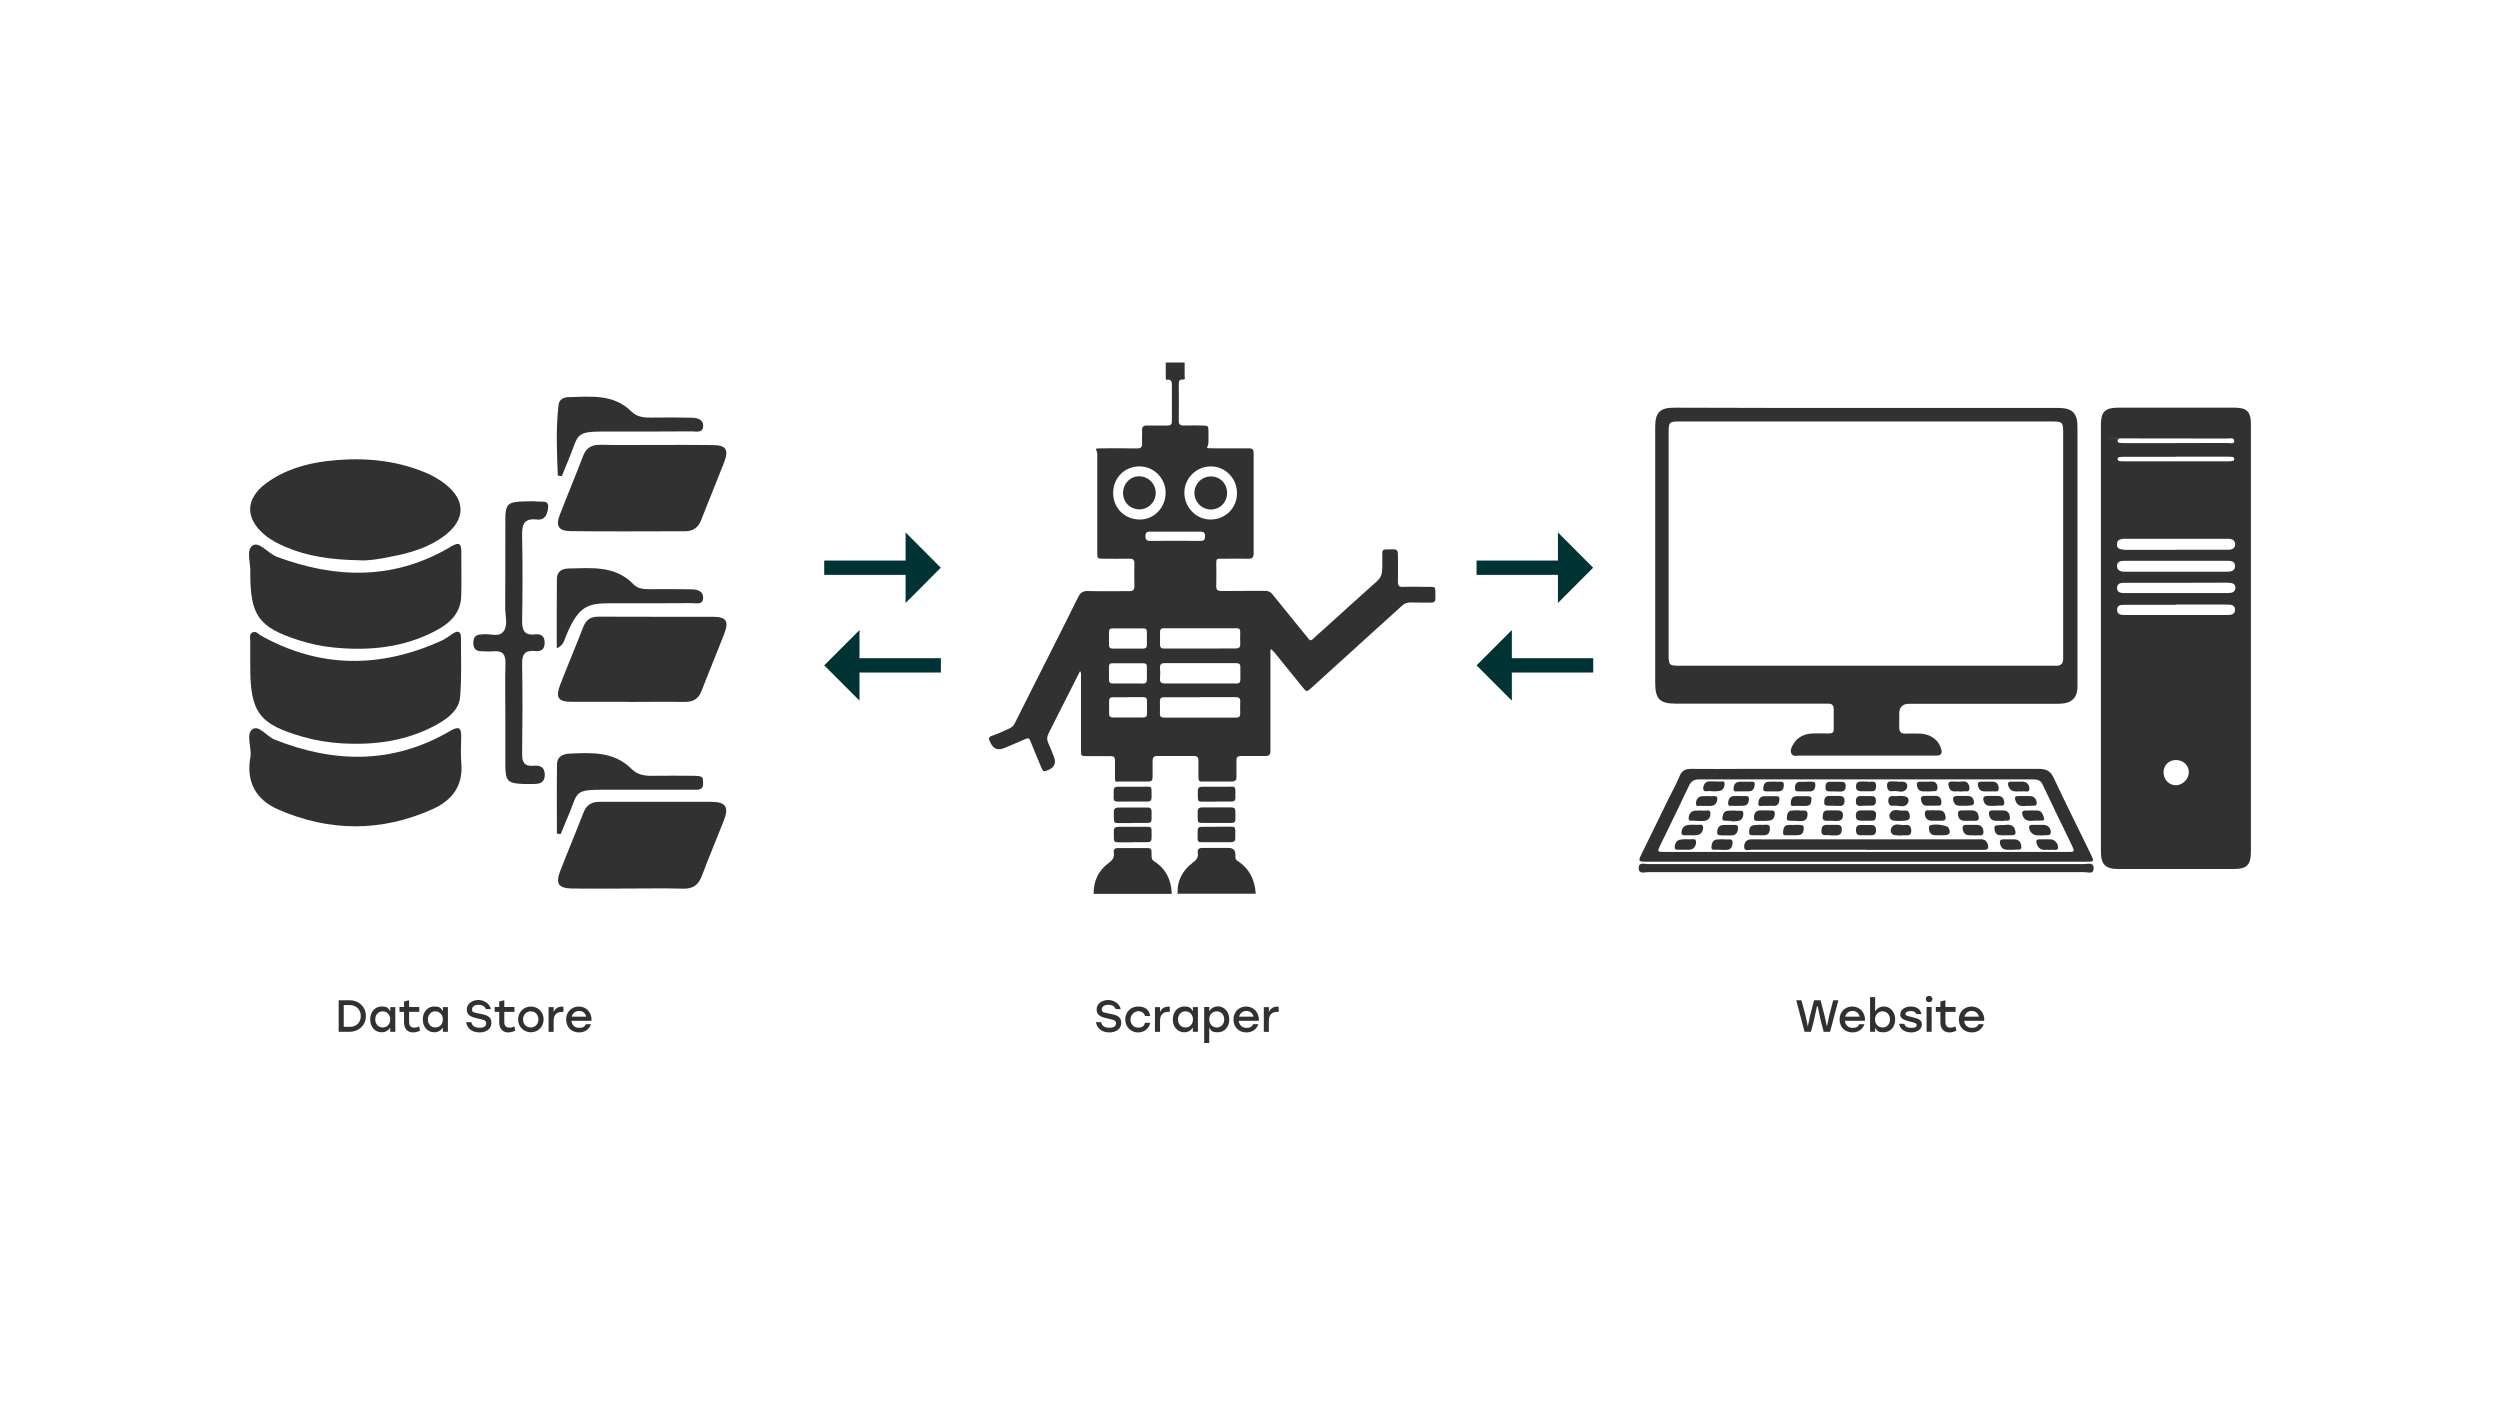 <?xml version="1.0" encoding="UTF-8"?>
<svg id="Layer_1" xmlns="http://www.w3.org/2000/svg" version="1.1" xmlns:xlink="http://www.w3.org/1999/xlink" viewBox="0 0 1920 1080">
  <!-- Generator: Adobe Illustrator 29.3.1, SVG Export Plug-In . SVG Version: 2.1.0 Build 151)  -->
  <defs>
    <style>
      .st0 {
        fill: #313131;
      }

      .st1 {
        fill: #003333;
      }
    </style>
  </defs>
  <g>
    <g>
      <path class="st0" d="M895.3,278.5c0,3.5,0,6.9,0,10.4s.3,2.7,2.1,2.7,2.6,1.4,2.6,3.2c0,9.6,0,19.1,0,28.7,0,2.4-1,3.3-3.3,3.3-5.2-.1-10.4.1-15.6,0-2.9-.1-4.2.9-4,4s-.2,6.3,0,9.4c.3,3.4-1.1,4.3-4.3,4.2-8.6-.2-17.2-.1-25.7-.1s-4.4.3-4.4,4.5v75.9c0,4.1.3,4.4,4.5,4.4,6.7,0,13.5.1,20.2,0,2.8-.1,3.9.9,3.8,3.8,0,5.8-.2,11.5,0,17.3,0,2.9-1.1,3.8-3.8,3.8-10.6-.1-21.3.2-31.9-.1-3.9-.1-5.9,1.4-7.5,4.7-6.2,12.6-12.5,25.1-18.8,37.6-10,19.9-20.1,39.7-30,59.6-1.8,3.5-5.2,4-8.1,5.5-3,1.5-6.2,2.7-9.3,3.8-2.4.8-2.8,2.1-1.6,4.2.2.3.3.6.4.9q3.3,7.5,10.9,4.2c5.4-2.3,10.8-4.5,16.2-6.9,2-.9,2.8-.5,3.6,1.5,2.6,6.7,5.5,13.2,8.2,19.9,1.7,4,1.9,4.1,5.9,2.3q6.8-3.1,4-10c-1.4-3.5-2.7-7.1-4.3-10.5-1.2-2.5-1.1-4.6,0-7.1,8.1-15.9,16.2-31.9,24.4-48.2,1,1.3.7,2.5.7,3.6v57c0,4.6,0,4.7,4.8,4.7s11.9,0,17.9,0c2.5,0,3.5.8,3.4,3.4,0,4.3,0,8.7,0,13s.9,3.1,3.1,3.1c7.5,0,15,0,22.5,0,2.4,0,3.3-.9,3.3-3.3,0-4.1,0-8.3,0-12.4,0-2.7.8-3.9,3.7-3.9,9.3,0,18.7,0,28,0,2.8,0,3.6,1.2,3.5,3.7,0,4,0,8,0,12.1s1.1,3.9,3.9,3.8c7.3,0,14.6,0,21.8,0,2.5,0,3.6-1,3.5-3.5,0-4.2,0-8.5,0-12.7,0-2.6,1-3.4,3.5-3.4,6.2,0,12.4,0,18.6,0,2.9,0,4-.8,4-3.9,0-24.8,0-49.5,0-74.3,0-1.2-.4-2.6.6-3.9,3.2,3,5.6,6.6,8.4,9.9,5.3,6.4,10.5,13,15.8,19.5,2.8,3.5,3,3.6,6.3.7,10.8-9.7,21.5-19.5,32.3-29.3,12.5-11.3,24.9-22.6,37.4-33.9,2-1.9,4.2-2.8,7-2.7,5.2.2,10.4,0,15.6.1,2.4,0,3.3-.9,3.3-3.3-.2-10.4,1.2-8.6-8.5-8.8-5.5-.1-11.1-.2-16.6,0-2.9.1-3.7-1-3.7-3.8.2-7.1,0-14.1,0-21.2,0-2.8-.8-3.9-3.7-3.8-9.5.2-8.2-1.2-8.3,8.3v1.3c0,11.5,0,11.4-8.8,19.1-12.6,11.2-25.1,22.7-37.7,34-2.3,2-4.6,4-6.7,6.1-1.4,1.4-2.4,1.3-3.6-.3-6.6-8.2-13.3-16.3-19.9-24.5-2.5-3.1-5.1-6.2-7.6-9.4-1.4-1.9-3.2-2.7-5.5-2.7-11.2.1-22.4-.1-33.6.1-3.1,0-4.3-.9-4.1-4,.2-5.3,0-10.6,0-16s0-4.7,4.6-4.8c6.6,0,13.3-.1,19.9,0,3.1.1,4.2-1,4.2-4.1,0-25.6,0-51.3,0-76.9,0-2.8-.9-3.9-3.8-3.8-8.8.1-17.6,0-26.4,0s-4.5,0-4.5-4.6v-8.5c0-4.1-.2-4.3-4.5-4.4-4.8-.1-9.6-.1-14.3,0-2.9.1-4.1-.8-4-3.9.2-9.2,0-18.5,0-27.7,0-2,0-3.7,2.8-3.7s1.7-1.4,1.7-2.7c0-3.5,0-6.9,0-10.4-5.2,0-10,0-14.8,0ZM921.9,498.1h-27.7c-2.3,0-3.4-.7-3.3-3.2,0-3.1,0-6.3,0-9.4,0-2,.7-3,2.8-3h56c2.1,0,2.9.9,2.8,2.9,0,2.9-.2,5.9,0,8.8.2,3.1-1.1,3.9-4,3.8-8.8.1-17.7.1-26.6.1ZM921.6,509.3h27.7c2.3,0,3.4.7,3.3,3.2,0,3.1,0,6.3,0,9.4,0,2-.7,3-2.8,3-2,0-3.9,0-5.9,0h-49.2c-2.8,0-4-.8-3.8-3.7.2-2.7.2-5.4,0-8.1-.2-2.8.8-3.8,3.7-3.8,9,0,18,0,27,0ZM921.7,535.4c9,0,18,0,27,0,3.1,0,4.1,1,3.8,4-.2,2.8,0,5.6,0,8.5,0,2.1-.6,3.2-3,3.2h-55.7c-2.3,0-3.1-1-3-3.2,0-3,.2-6.1,0-9.1,0-2.6,1-3.4,3.5-3.3,9.1,0,18.3,0,27.4,0ZM909.6,378.4c0-11.2,9.2-20.2,20.3-20.2s20.2,9.1,20.1,20.7c0,11.3-9.1,20.2-20.4,20.1-11-.1-20-9.3-20-20.6ZM854.9,378.6c0-11.4,8.7-20.4,20-20.4,11.2-.1,20.3,9,20.3,20.2,0,11.4-8.8,20.6-19.9,20.6-11.6-.1-20.4-8.8-20.4-20.4ZM866.3,482.6h11.7c1.9,0,2.8.6,2.8,2.6,0,3.4,0,6.7,0,10.1,0,2.2-1,2.8-3,2.8h-23.1c-2,0-3-.7-3-2.8,0-3.3,0-6.5,0-9.8,0-2.1.8-3,2.9-2.9,3.9,0,7.8,0,11.7,0ZM866.3,524.9h-11.7c-1.8,0-2.9-.6-2.9-2.6v-10.4c0-1.8.8-2.6,2.6-2.5h24c1.8,0,2.5.8,2.5,2.6,0,3.2,0,6.5,0,9.7,0,2.4-.8,3.3-3.2,3.3-3.7-.2-7.5-.1-11.3-.1ZM866.3,535.4c3.9,0,7.8,0,11.7,0,2.1,0,2.9.8,2.9,2.9,0,3.2,0,6.5,0,9.7,0,2-.7,3-2.8,3h-23.4c-2.1,0-2.9-.9-2.9-2.9,0-3.2,0-6.5,0-9.7,0-2.1.8-2.9,2.9-2.9,3.8,0,7.7,0,11.6,0ZM902.8,408.3c6.4,0,12.8.1,19.2,0,2.5,0,3.4.9,3.5,3.4,0,2.5-.7,3.8-3.5,3.7-12.9-.1-25.8-.1-38.7,0-2.7,0-3.6-1-3.6-3.6s1-3.6,3.6-3.5c6.5.1,13,0,19.5,0Z"/>
      <path class="st0" d="M899.9,686.5c-.3-10.7-4.5-19.3-13.6-25.1-2.1-1.4-1.9-3.2-1.9-5.1,0-5,0-5-5.1-5s-13.7,0-20.5,0c-2.5,0-3.8.9-3.4,3.4.6,3.8-1,6-4.1,8.2-7.8,5.8-11.5,13.8-11.4,23.6,20,0,40,0,60,0Z"/>
      <path class="st0" d="M964.4,686.5c-.6-10.9-5-19.6-14.3-25.6-1.7-1.1-1.2-2.9-1.3-4.5q0-5.2-5.3-5.2c-6.6,0-13.2,0-19.9,0-2.8,0-4.1,1-3.7,3.8.5,3.3-.8,5.3-3.7,7.4-7.9,5.9-12.3,13.9-11.8,24,20,0,40,0,60,0Z"/>
      <path class="st0" d="M934.1,635h-11.4c-2,0-2.9.8-2.9,2.9,0,10.4-1.2,8.8,8.3,8.9,5.7,0,11.5,0,17.2,0,2.5,0,3.5-1,3.4-3.5,0-9.8,1-8.3-8.2-8.4-2,0-4.2,0-6.4,0h0Z"/>
      <path class="st0" d="M870.2,646.8h11.1c2.2,0,3.1-.9,3.1-3.1,0-10.2,1.1-8.6-8.2-8.7-5.7,0-11.5,0-17.2,0-2.6,0-3.7.9-3.6,3.6.2,9.4-1.1,8.2,8,8.3,2.3,0,4.5,0,6.8,0h0Z"/>
      <path class="st0" d="M934.1,632h11.7c2,0,3-.7,3-2.8,0-10.4.9-9-8.3-9.1h-17.2c-2.4,0-3.5.8-3.5,3.4.2,9.9-1.2,8.3,8.1,8.5,2.1,0,4.1,0,6.2,0h0Z"/>
      <path class="st0" d="M870,632h11.4c2,0,3-.7,3-2.8,0-10.2,1.1-9-8.3-9s-11.3,0-16.9,0c-2.7,0-3.9.9-3.8,3.8.2,9.3-1,8,7.8,8.1,2.3,0,4.5,0,6.8,0h0Z"/>
      <path class="st0" d="M934.4,615.6h11.4c2,0,3-.8,3-2.8,0-10.6.8-8.4-7.9-8.6-5.7,0-11.5,0-17.2,0-2.7,0-3.9.7-3.8,3.7.2,8.9-1,7.7,7.8,7.8,2.2,0,4.4,0,6.7,0h0Z"/>
      <path class="st0" d="M869.9,615.6c3.8,0,7.6,0,11.4,0,2.2,0,3.1-.9,3.1-3.1,0-10,.9-8.2-7.9-8.3-6,0-11.9,0-17.9,0-2.4,0-3.3.9-3.3,3.2,0,9.5-1,8.1,8,8.2,2.3,0,4.4,0,6.6,0Z"/>
      <path class="st0" d="M942.4,378.6c0-7.2-5.3-12.7-12.4-12.7s-12.6,5.7-12.7,12.6c0,7,5.6,12.7,12.5,12.8,7.2,0,12.6-5.5,12.6-12.7Z"/>
      <path class="st0" d="M862.5,378.6c0,7.1,5.4,12.5,12.5,12.6,6.9,0,12.6-5.6,12.6-12.6s-5.6-12.8-12.8-12.8c-6.8,0-12.3,5.7-12.3,12.8Z"/>
    </g>
    <g>
      <path class="st0" d="M1728.7,490.2v163.5c0,10.7-3,13.7-13.6,13.7h-88c-10.2,0-13.6-3.4-13.6-13.5v-328c0-9.5,3.3-12.7,12.5-12.8h90.5c9,0,12.2,3.2,12.2,12.5v164.6ZM1671,422.2h40.5c2.9,0,5.1-1.2,5.1-4.2s-2.3-4.2-5.2-4.2h-78c-1.5,0-3-.1-4.5.3-2,.4-3.1,1.8-3.1,4s1,3.2,2.8,3.7c1.6.4,3.3.5,4.9.5,12.5,0,25,0,37.5,0ZM1671.5,430.7h-40c-2.9,0-5.7.5-5.6,4.1,0,3.4,2.7,4.2,5.6,4.3h78.4c3.1,0,6.6-.4,6.6-4.3,0-4.2-3.6-4.1-6.6-4.1h-38.4ZM1671.7,447.6h-39.5c-2.8,0-6.2-.1-6.3,3.9,0,4,3.3,3.9,6.2,4h77c1.3,0,2.7,0,4-.2,2.3-.3,3.7-1.6,3.7-4,0-2.1-1.4-3.3-3.5-3.6-1.5-.2-3-.2-4.5-.2-12.4.1-24.7.1-37.1.1ZM1671.4,464.3v.2h-39.5c-2.7,0-5.8-.1-6,3.6,0,4,3,4.2,6,4.2h78.4c2.9,0,6.2-.1,6.2-4s-3.3-4-6.2-4c-13,0-25.9,0-38.9,0ZM1671,350.8h-39c-1.3,0-2.7,0-4,.2-.8.1-1.7.5-1.7,1.5,0,1.3.9,1.6,2,1.7,1,.1,2,.1,3,.1h79.4c.8,0,1.7,0,2.5-.1,1.2-.1,2.6-.1,2.7-1.6,0-1.9-1.6-1.8-2.9-1.8-1.2-.1-2.3-.1-3.5-.1-12.9,0-25.7,0-38.5,0ZM1671.4,340.3c13,0,26,0,38.9-.1,2,0,5.5,1.1,5.6-1.3,0-3.3-3.5-2.1-5.6-2.1-26.1-.1-52.3-.1-78.4-.1s-2.7,0-4,.2c-.8.1-1.6.5-1.6,1.6s.7,1.5,1.6,1.6c1.5.2,3,.2,4.5.2,13,0,26,0,39,0ZM1671.1,583.7c-5.4,0-9.4,3.9-9.5,9.3,0,5.6,4,10,9.4,10.1,5,0,9.9-4.6,10-9.8.2-5.4-4.2-9.6-9.9-9.6Z"/>
      <path class="st0" d="M1433.8,313.3h147c10.5,0,14.7,3.8,14.7,14.3,0,66.5,0,133,0,199.4,0,9.4-4.7,13.5-14.7,13.5h-114.5q-7.7,0-7.7,7.7c0,3.5,0,7,0,10.5s1.5,4.8,4.8,4.7c3.8,0,7.7-.2,11.5,0,8.3.5,14.2,5.2,16,12,.8,3.2,0,4.8-3.5,4.9h-105c-2.4,0-5.5,1.1-6.7-1.8-1.1-2.6.5-5.2,1.9-7.5,3.3-5.2,8.4-7.4,14.4-7.7,4-.2,8,0,12,0s4.3-1,4.3-4.1c0-4.8,0-9.7,0-14.5,0-3.3-1.5-4.4-4.6-4.3-6.7,0-13.3,0-20,0h-96.5c-12.5,0-16-3.5-16-16.1v-196.4c0-11.1,3.6-14.8,14.6-14.8,49.3.2,98.6.2,148,.2ZM1433,511.3h146.5c3.3,0,4.9-1.8,5-5,0-1.8,0-3.7,0-5.5v-168.5c0-7.9-.5-8.6-8.4-8.6h-286c-8.2,0-8.6.4-8.6,8.9v170c0,8.3.4,8.7,8.8,8.7h142.6Z"/>
      <path class="st0" d="M1433.1,661.8h-169c-5.8,0-6-.5-3.6-5.5,7.1-14.5,14.2-29.1,21.3-43.6,2.7-5.5,5.8-10.9,8.1-16.6,1.8-4.5,4.7-5.7,9.2-5.6,13,.2,26,0,39,0,76,0,152,0,228,0,5.6,0,8.6,1.7,11.1,6.8,9.3,19.8,19.1,39.3,28.6,58.9,2.7,5.5,2.6,5.6-3.6,5.6-56.4,0-112.7,0-169.1,0ZM1433,654.3h154.4c6.2,0,6.2,0,3.5-5.7-7.4-15.3-14.9-30.5-22.1-45.9-1.5-3.3-3.7-4.1-7.1-4.1-85.6,0-171.3,0-256.9,0-3.9,0-6,1.4-7.7,4.9-7.1,15.1-14.4,30-21.7,45-2.8,5.8-2.9,5.8,3.5,5.8h154.1Z"/>
      <path class="st0" d="M1433.5,669.8c-56,0-111.9,0-167.9,0-2.6,0-6.9,1.8-7.1-3,0-4.9,4.3-3.2,6.8-3.2,111.8,0,223.6,0,335.3,0,2.7,0,7.4-1.7,7.3,3.3,0,4.8-4.5,2.9-7.1,2.9-55.7,0-111.5,0-167.3,0Z"/>
      <path class="st0" d="M1433.5,652.6c-29.5,0-59,0-88.5,0-1.9,0-5.4,1.5-5.5-2.2,0-3.3,1.7-5.9,5.9-5.8,9.8.2,19.7,0,29.5,0h143.5c3,0,6.5-.8,8,3.3,1.1,3,.8,4.9-3,4.8-3.2,0-6.3,0-9.5,0h-80.4Z"/>
      <path class="st0" d="M1321.3,652.6c-.8,0-1.7,0-2.5,0-1.7-.3-4.7,1-4.4-2.2.2-2.5.9-5.5,4.4-5.7,2.5-.2,5-.2,7.4,0,1.8,0,4.6-.7,4.4,2.4,0,2.6-.8,5.4-4.4,5.6h-4.9Z"/>
      <path class="st0" d="M1546.1,652.6c-4.5,0-8.7,1-10-4.4-.6-2.4,0-3.5,2.5-3.6,2.7,0,5.3,0,8,0,4.3-.2,5.8,3,5.8,6s-3.6,1.5-5.5,2c-.6.3-1.1,0-.8,0Z"/>
      <path class="st0" d="M1566.9,641.5c-3.1.3-6.6,0-8.2-4.4-.8-2.3-.5-3.6,2.1-3.6,2.7,0,5.3,0,8,0,4.1-.2,6.2,2.5,6.2,5.7s-3.7,1.8-5.8,2.4c-.6.2-1.1,0-2.3,0Z"/>
      <path class="st0" d="M1572.5,652.6c-3.1.3-6.8.3-8.3-4.6-.7-2.2-.2-3.3,2-3.4,2.8,0,5.6,0,8.5,0s6,2.9,5.9,6.1c0,3.3-3.7,1.5-5.7,2-.5.1-1,0-2.4,0Z"/>
      <path class="st0" d="M1515.9,641.5c-3.6,0-7.5.7-8.5-4.4-.4-2.3,0-3.6,2.5-3.6s5.3,0,7.9,0c4-.2,5.5,2.4,5.5,5.6,0,3.6-3.4,2.1-5.4,2.5-.7.2-1.4,0-2,0Z"/>
      <path class="st0" d="M1407.8,630.4c-1.5,0-3,0-4.5,0-1.9,0-3.8-.5-3.5-3.1.2-2.3.3-4.8,3.6-4.9,2.3,0,4.6,0,6.9,0s5.2,0,5.1,3.7c0,3.5-2.1,4.5-5.2,4.4-.7,0-1.5,0-2.4,0h0Z"/>
      <path class="st0" d="M1405.6,641.5c-2.3-.8-7.3,2-6.7-4.3.2-2.3,1.3-3.7,3.8-3.7s4.6,0,6.9,0,4.9-.3,4.9,3.3-1.6,4.9-4.9,4.8c-1.2,0-2.4,0-4,0Z"/>
      <path class="st0" d="M1539.7,633.5c3.1-.2,7.1-.6,8.1,4.7.4,1.8,0,3.1-1.9,3.2-3.5,0-7,.3-10.4,0-3-.3-3.8-3.2-3.8-5.6s2.6-1.9,4.2-2.1c1.1-.2,2.1-.1,3.8-.1Z"/>
      <path class="st0" d="M1298.2,641.5c-.7,0-1.3,0-2,0-1.8-.3-4.7.9-4.8-1.9,0-2.6,1.3-5.3,4.4-5.9,2.4-.4,4.9-.4,7.4-.2,1.8,0,4.7-.9,4.8,1.9,0,2.5-1.1,5.3-4.3,5.9-1.8.3-3.6.2-5.5.2q0,0,0,0Z"/>
      <path class="st0" d="M1377.9,633.5c1.2,0,2.3,0,3.5,0,1.7.2,4.1-.2,3.9,2.6-.2,2.3-.6,4.9-3.6,5.2-2.8.3-5.7.2-8.5.2s-4.1.2-3.8-2.6c.2-2.3.6-4.9,3.6-5.3,1.6-.2,3.3,0,5,0,0,0,0-.1,0-.1Z"/>
      <path class="st0" d="M1379.2,630.4c-1,0-2,0-3,0-1.7-.2-4.2.4-3.9-2.4.2-2.4.5-5.2,3.8-5.5,2.3-.2,4.6-.3,6.9,0,2,.2,5.2-1,5.2,2.7s-1.7,5.6-5.6,5.4c-1.1-.1-2.2-.1-3.4-.1Z"/>
      <path class="st0" d="M1350.4,641.5c-1,0-2,0-3,0-1.7-.2-4.2.5-4.1-2.2,0-2.4.5-5.2,3.7-5.6,2.4-.3,4.9-.3,7.4-.2,1.9,0,4.9-.9,4.9,2.5s-1.2,5.6-5,5.5h-3.9Z"/>
      <path class="st0" d="M1563.4,630.2c-4.7.5-8.5.7-10.1-4.1-.7-2.3-.2-3.6,2.3-3.6,3.1,0,6.3-.2,9.4,0,3.5.3,4,3.5,4.9,6.1.4,1.3-.8,1.6-1.9,1.6-1.8,0-3.7,0-4.6,0Z"/>
      <path class="st0" d="M1510.8,622.4c3.7,0,7.9-1,8.8,4.6.4,2.1-.2,3.3-2.3,3.4-2.8,0-5.6,0-8.4,0-3.7,0-5.1-2.3-5.2-5.3,0-3.7,3.1-2.4,5.1-2.7.6-.2,1.3,0,2,0Z"/>
      <path class="st0" d="M1356.1,622.4c.8,0,1.7,0,2.5,0,1.8.3,4.6-.8,4.4,2.4,0,2.4-.9,5.1-4.1,5.4-2.3.3-4.6.4-6.9.2-2-.2-5.2,1.1-5-2.7.2-3,1.4-5.5,5.2-5.3,1.2,0,2.5,0,3.9,0h0Z"/>
      <path class="st0" d="M1303.6,630.4c-.7,0-1.4,0-2,0-1.6-.6-4.8,1.1-4.7-1.9,0-2.6,1.4-5.7,5-5.9,2.2,0,4.4-.3,6.5,0,1.9.2,5.2-1.4,5.2,2s-1.5,5.6-5,5.9c-1.6.2-3.3,0-5,0h0Z"/>
      <path class="st0" d="M1488.8,641.5c-2.9,0-6.8.5-7.4-4.7,0-.8,0-1.8.3-2.4,1.6-2.2,13.5-1,14.8,1.4,2,3.7.9,5.5-3.4,5.7-1.2,0-2.4,0-4.3,0Z"/>
      <path class="st0" d="M1460.4,641.7c-2-.2-4.1,0-5.9-.5-2.7-.8-2.8-3.7-1.9-5.4,2.5-4.5,7.1-1.6,10.8-2.2,2.3-.4,4.1.5,4.4,3.4.6,6.8-4.6,3.7-7.4,4.7Z"/>
      <path class="st0" d="M1485.4,622.4c3.7,0,7.9-1.1,8.8,4.6.3,2.2-.4,3.2-2.4,3.3-2.8,0-5.6,0-8.4,0-3.7,0-5-2.5-5.1-5.4,0-3.9,3.2-2.2,5.1-2.6.7-.2,1.3,0,2,0Z"/>
      <path class="st0" d="M1329.9,630.4c-1,0-2,.2-3,0-1.5-.4-4.3.8-4.1-2.1.2-2.3.8-5.2,3.9-5.6,2.6-.3,5.3-.3,7.9,0,1.6,0,4.3-.7,4.3,1.9,0,2.4-.6,5.1-3.7,5.8-1.8.4-3.6.3-5.4.5,0-.3,0-.4,0-.4Z"/>
      <path class="st0" d="M1431.9,641.5c-2.2-.4-6.7,1.6-6.5-4.4,0-2.2,1-3.5,3.3-3.5,2.8,0,5.6,0,8.4,0,2.7,0,3.7,1.5,3.7,4.1s-1.1,3.7-3.5,3.8c-1.5,0-3,0-5.4,0Z"/>
      <path class="st0" d="M1434.1,622.4c1.7.2,4-.7,5.8.8,1.5,1.2.8,3.1.7,4.7,0,1.6-1.2,2.4-2.6,2.4-2.8,0-5.6,0-8.4,0s-4.4-.8-4.3-4c0-3.1,1.7-4,4.4-3.9h4.4Z"/>
      <path class="st0" d="M1457.9,630.5c-.5,0-2.6,0-4.4-.5-2.7-.9-2.9-3.7-1.9-5.4,2.6-4.4,7.2-1.5,10.8-2.1,2.1-.3,3.8.5,4.2,3.1.7,4-.5,4.9-8.7,4.9Z"/>
      <path class="st0" d="M1535.8,630.4c-3.5,0-7.2.5-8.2-4.6-.4-2.1.2-3.3,2.3-3.4,2.8,0,5.6,0,8.4,0,4,0,5.3,2.8,5.3,5.8,0,3.2-3.3,1.6-5.1,2.2-.7.3-1.6,0-2.7,0Z"/>
      <path class="st0" d="M1327.2,641.6c-2.3,0-3.1,0-3.9,0-1.8-.3-4.7.6-4.5-2.4,0-2.6,1-5.4,4.5-5.6,2.3,0,4.7-.2,7,0,1.8,0,4.6-.8,4.5,2.3,0,2.4-.9,5.1-4,5.6-1.7.2-3.4.1-3.6.2Z"/>
      <path class="st0" d="M1293.3,652.6c-.8,0-1.7,0-2.5,0-1.7-.3-4.7.9-4.6-2,0-2.5,1.2-5.3,4.4-5.8,2.1-.3,4.3-.4,6.4-.2,2,.2,5.6-1.2,5.6,2,0,3-1.7,6.1-5.8,6h-3.5Z"/>
      <path class="st0" d="M1356.8,618.9c-.7,0-1.4,0-2,0-1.6-.4-4.6,1.5-4.4-2,.2-2.6,1-5.4,4.6-5.4s5.3,0,7.9,0c1.5,0,3.9-.5,3.7,2,0,2.2-.5,4.9-3.4,5.4-2.1,0-4.3-.1-6.4,0q0-.1,0,0Z"/>
      <path class="st0" d="M1555.8,618.9c-3.2.5-6.8.3-8.1-4.6-.5-2,0-2.9,1.9-2.9h9.4c3.7,0,5.2,2.9,5.2,5.6s-3.3,1.4-5.1,1.9c-.7,0-1.6,0-3.3,0Z"/>
      <path class="st0" d="M1504.8,607.8c-2.6-.5-6.4,1.5-8-3.2-.9-2.8-.8-4.5,2.8-4.4,2.3,0,4.7.3,6.9,0,4.3-.6,6,1.8,6,5.3s-3.4,1.8-5.3,2.3c-.7.2-1.4.1-2.4.1Z"/>
      <path class="st0" d="M1408.7,618.8h-4c-1.9,0-3.9,0-3.7-2.7,0-2.4.4-4.8,3.7-4.8h7.4c2.6,0,4.6.4,4.5,3.8,0,3.1-1.6,4.1-4.4,3.8-1.2,0-2.4,0-3.5,0,0,.1,0,0,0,0Z"/>
      <path class="st0" d="M1480.6,607.8c-3.3-.2-7.2,1.1-8.3-4-.5-2.3,0-3.5,2.6-3.5s5,.2,7.4,0c3.9-.5,5.7,1.2,5.7,4.8s-3.5,2.2-5.5,2.7c-.6.2-1.3,0-1.9,0Z"/>
      <path class="st0" d="M1337.9,607.8c-.7,0-1.4,0-2,0-1.7-.4-4.7,1.2-4.5-2.1,0-2.6,1.2-5.3,4.7-5.3s5-.2,7.5,0c1.6,0,4.3-.8,4,2.1-.2,2.2-.8,4.8-3.8,5.2-2,.2-4,0-6,0q.1,0,.1,0Z"/>
      <path class="st0" d="M1508.4,618.8c-2.9-.3-6.7,1.2-8.1-3.4-.9-2.8,0-4.1,2.9-4.1h8c3.5,0,4.8,2.3,4.8,5.1s-3.1,2-4.9,2.4c-.8.2-1.7,0-2.7,0Z"/>
      <path class="st0" d="M1551.7,607.8c-3.6,0-7.5.8-9.2-3.9-.8-2.3-.5-3.6,2.1-3.6s5.3,0,8,0c3.9-.2,5.9,2.3,6,5.3,0,3.8-3.5,1.6-5.4,2.2-.4.2-1,0-1.5,0Z"/>
      <path class="st0" d="M1309.6,618.9c-.8,0-1.7.2-2.5,0-1.7-.4-4.7,1.3-4.6-1.8,0-2.5,1.3-5.3,4.6-5.6,2.5-.2,4.9-.2,7.4,0,1.6,0,4.4-.8,4.4,1.7s-1.1,5.3-4.4,5.7c-1.6.2-3.3,0-4.9,0q0-.1,0,0Z"/>
      <path class="st0" d="M1381.9,618.9c-.8,0-1.7,0-2.5,0-1.5-.3-4.3,1.2-4.1-1.8,0-2.5.6-5.5,4.2-5.6,2.6,0,5.3,0,7.9,0,1.8,0,4.1-.2,3.8,2.6-.2,2.1-.5,4.5-3.4,4.8-2,.2-4,0-5.9,0q0-.1,0,0Z"/>
      <path class="st0" d="M1317.6,600.2c.8,0,1.7,0,2.5,0,1.6.3,4.4-1.1,4.4,1.6s-1.1,5.4-4.4,5.7c-2.4.3-5,.3-7.4,0-1.7,0-4.7,1.1-4.6-1.9,0-2.5,1.2-5.3,4.6-5.5,1.6,0,3.2.1,4.9,0q0,0,0,0Z"/>
      <path class="st0" d="M1361.1,607.8c-1,0-2,0-3,0-1.6-.2-4.2.7-3.9-2.3.2-2.3.7-4.8,3.7-5.1,2.6-.2,5.3-.2,7.9,0,1.6,0,4.2-.7,4.2,2.1s-.6,5.1-4,5.3c-1.6,0-3.2,0-4.9,0q0,0,0,0Z"/>
      <path class="st0" d="M1531.8,618.9c-3.2-.2-6.9,1-8.3-3.5-.9-2.8-.2-4.1,2.9-4.1,2.7,0,5.3,0,8,0,3.5,0,4.8,2.4,4.9,5.1,0,3.6-3.1,1.9-4.9,2.3-.9.3-1.8,0-2.6.2Z"/>
      <path class="st0" d="M1334.1,618.9c-.8,0-1.7,0-2.5,0-1.7-.4-4.7,1.1-4.4-2.3.2-2.4,1-5.1,4.3-5.2,2.5,0,5-.2,7.5,0,1.7,0,4.2-.6,4.2,2.1s-.9,5.1-4.1,5.3c-1.6.1-3.3,0-5,.1q0-.1,0,0Z"/>
      <path class="st0" d="M1527.6,607.8c-3.2-.2-6.9,1-8.3-3.5-.7-2.4-.6-4,2.4-4s5.3,0,8,0c3.8-.2,5.3,2.2,5.3,5.2,0,3.5-3.1,1.9-5,2.3-.7.1-1.6,0-2.4,0Z"/>
      <path class="st0" d="M1457,600.4c1.7,0,3.4-.2,5,0,2.9.5,3.3,3.3,2.4,5-2.5,4.6-7.1,1.5-10.7,2.2-2.4.4-4.1-.5-4.4-3.4-.3-2.6.3-4.2,3.3-4.1,1.5,0,3,0,4.5,0-.1,0-.1.2-.1.2Z"/>
      <path class="st0" d="M1483.3,618.8c-2.5-.4-6.2,1.3-7.6-3.1-.9-2.7-.7-4.6,2.8-4.5,2.5,0,5,0,7.4,0,3.7-.2,5.2,2.1,5.1,5.2,0,3.5-3.1,2-5,2.3-.7.3-1.6,0-2.7,0Z"/>
      <path class="st0" d="M1409.8,607.8h-4.5c-1.8,0-3.4-.3-3.3-2.7,0-2.1,0-4.6,3.1-4.7,2.7,0,5.3,0,8,0s4.4.2,4.4,3.3-1.3,4.3-4.2,4.2c-1.1,0-2.3,0-3.5,0Z"/>
      <path class="st0" d="M1387.2,600.3c1,0,2,0,3,0,1.7.2,4.1-.4,4,2.4,0,2.6-.8,5.1-4.2,5.1s-5,0-7.5,0c-1.7,0-4.1.4-4-2.4,0-2.3.5-4.8,3.7-5,1.7,0,3.4,0,5,0h0Z"/>
      <path class="st0" d="M1434.2,600.3c2.2.8,6.9-2.2,6.6,3.9,0,2.2-.9,3.5-3.2,3.5s-5.3,0-8,0c-2.5,0-4.2-.7-4.2-3.6,0-3.1,1.6-4,4.4-3.9h4.4Z"/>
      <path class="st0" d="M1431.2,618.8c-2-.2-6.6,1.7-5.8-4.5.2-1.7,1.1-2.8,2.8-2.9,3.1,0,6.3,0,9.4,0,2.3,0,3.1,1.5,3.1,3.6s-.6,3.6-3,3.7c-1.7.1-3.6.1-6.5.1Z"/>
      <path class="st0" d="M1458.3,611.2c1.8.2,3.7,0,5.4.6,2.2.7,2.5,3.1,1.7,4.6-2.6,4.9-7.3,1.8-11.1,2.4-2.6.4-4-.9-4.1-3.7,0-2.2.7-3.6,3-3.7,1.7,0,3.3,0,5,0,0,0,0-.2,0-.2Z"/>
    </g>
    <g>
      <path class="st0" d="M192.2,512.4c0-6.5-.1-12.9,0-19.4,0-2.5-1-5.7,1.5-7.2,2.7-1.6,4.7,1.2,6.8,2.4,45.4,25.3,91.6,25,138.3,4,3.2-1.4,6.1-3.7,9-5.6,3.9-2.6,6.2-1.7,6.2,3,0,15.2.6,30.4-.6,45.4-.8,10-8.7,16.2-17.1,21-23,13-48,16.4-73.8,14.9-9.9-.6-19.8-2.2-29.5-4.9-33.8-9.6-40.8-18.7-40.8-53.6Z"/>
      <path class="st0" d="M276.4,430.3c-21.9-.4-40-2.9-57.2-10.3-5.6-2.4-11.1-5.2-15.9-9.2-15.2-12.7-14.9-27.7.9-39.5,13.9-10.3,30-15.1,46.8-17.2,23.6-2.8,47-1.6,69.7,6.5,7.7,2.7,14.9,6.2,21.3,11.2,15.7,12.4,15.6,27.1-.2,39.3-12.4,9.5-27,13.7-42,16.5-8.6,1.8-17.6,3.2-23.4,2.7Z"/>
      <path class="st0" d="M192.2,440.1c.7-6.4-3.5-17.2,1.6-21s12,5.9,18.8,8.5c45.8,17.1,90.7,17.9,133.9-7.9,6.5-3.9,7.8-1.8,7.8,4.4-.1,11.3.3,22.6-.1,33.9-.4,12.8-8.6,20.5-19,26.1-24.8,13.3-51.5,15.9-78.9,13.2-9.3-.9-18.5-2.9-27.4-5.8-30.2-9.8-36.7-18.7-36.7-51.4Z"/>
      <path class="st0" d="M192.5,580.3c.4-6.8-3.5-16.6,1.3-20.2,5-3.6,11,5.4,17.1,7.9,46,18.3,91.1,18.9,134.8-6.6,6.4-3.7,8.6-3,8.5,4.4-.1,6.8-.5,13.6.1,20.3,1.5,17.3-7,28.5-21.8,35.2-39.6,17.8-79.4,17.6-119.1.3-17.6-7.9-24.7-21.9-20.9-41.3Z"/>
      <path class="st0" d="M482,682.4c-14.2,0-28.4.2-42.6,0-10.5-.2-12.9-3.7-9.2-13.3,5.8-15.1,12.1-29.9,17.9-45,2.3-6.1,6.5-8.4,12.6-8.3,28.4,0,56.9,0,85.3,0,11.5,0,14,3.9,9.9,14.4-5.5,14.1-11.5,28.1-16.8,42.3-2.6,7.1-6.8,10.2-14.4,10-14.3-.4-28.5-.1-42.7-.1Z"/>
      <path class="st0" d="M504.6,341.7c14.2,0,28.4-.1,42.6.1,10.5.1,12.7,3.4,8.9,13.3-5.7,14.8-11.8,29.3-17.5,44.1-2.3,5.9-6.2,8.8-12.4,8.8-29.4,0-58.8.3-88.1-.1-9.3-.1-11.5-4.1-8.1-12.7,5.8-15.1,12.1-29.9,17.8-45,2.5-6.4,6.6-8.7,13.3-8.6,14.4.3,28.9.1,43.5.1Z"/>
      <path class="st0" d="M481.7,539c-14.2,0-28.4,0-42.6,0-10.5,0-12.7-3.3-8.8-13.3,5.7-14.8,11.9-29.3,17.6-44.1,2.2-5.6,5.6-8,11.7-8,29.4.2,58.8,0,88.2.1,10,.1,12.1,3.4,8.5,12.8-5.7,14.8-11.8,29.3-17.5,44.1-2.5,6.5-6.7,8.6-13.4,8.5-14.7-.3-29.2,0-43.7,0Z"/>
      <path class="st0" d="M388.1,549.3c0-13.2-.3-26.5.1-39.7.2-7.2-2.3-10.1-9.5-9.4-3.2.3-6.5,0-9.7-.1-4.1-.2-5.5-2.7-5.5-6.5s1.6-6.2,5.7-6.3c.3,0,.7,0,1-.1,5.6-1,12.8,2.7,16.5-2.3,3.6-4.8,1.3-11.9,1.3-18,.2-22.6,0-45.2.1-67.8,0-12,1.9-13.7,14.2-14,3.6-.1,7.1-.3,10.6.1,3.2.3,8.4-1.2,8.1,4.1-.3,4.6-1.9,10.5-8.5,9.7-11-1.3-11.7,4.8-11.5,13.4.4,21.3.4,42.6,0,63.9-.1,7.5,1.4,11.9,10,10.9,4.5-.5,7.4,1.3,7.3,6.5,0,5.4-3.2,6.8-7.5,6.3-7.8-.8-10,2.7-9.8,10.1.4,22.9.3,45.9,0,68.8-.1,6.5,1.8,9.8,8.7,9.2,5.1-.5,8.8.9,8.7,7.3-.2,6-4.1,6.6-8.5,6.7-2.6,0-5.2,0-7.7,0-12.2-.4-14-2.2-14.1-14.2,0-12.8,0-25.7,0-38.6Z"/>
      <path class="st0" d="M427.7,640.3c0-17.9-.2-35.8.1-53.7.1-5.4,4.4-7.5,9.4-7.8,17.2-.8,34.4-1.8,48,11.9,5,5,11.4,5.3,18,5.1,9.4-.2,18.7,0,28.1,0s8.4,1,8.7,5.8c.3,5.9-5,4.9-8.5,4.9-22.6,0-45.2,0-67.8,0s-19.8,1.8-26.5,18.2c-2.2,5.3-4.4,10.6-6.6,15.9-1-.1-1.9-.3-2.9-.4Z"/>
      <path class="st0" d="M427.6,497.9c0-18.6-.1-36,.1-53.4.1-5.5,3.7-7.8,9-7.9,17.7-.3,35.8-2.5,49.9,12.2,3.3,3.5,8,3.7,12.7,3.7,10.7-.1,21.3-.1,32,.1,4.5.1,9.1,1.5,8.7,6.9-.3,5.2-5.3,3.7-8.5,3.7-19.7.2-39.4.1-59.1.1s-27.4,0-37.7,25.1c-1.4,3.1-1.5,7-7.1,9.5Z"/>
      <path class="st0" d="M428.4,365.3c-.7-18.2-1.6-36.4.6-54.5.5-4.1,3.8-5.7,7.8-5.8,17-.4,34.4-2.6,48.2,11.1,4.4,4.4,10.3,4.8,16.3,4.6,10-.2,20-.1,30.1.1,4.4.1,9.1,1.5,8.6,6.9-.5,5.1-5.4,3.6-8.6,3.6-22.3.2-44.6.1-66.9.1s-20.1,2.1-26.5,18.3c-2.1,5.3-4.3,10.6-6.5,15.9-1.1-.1-2.1-.2-3.1-.3Z"/>
    </g>
    <g>
      <rect class="st1" x="1134" y="430.5" width="78" height="11"/>
      <polygon class="st1" points="1196.5 463.1 1196.5 408.9 1223.5 436 1196.5 463.1"/>
    </g>
    <g>
      <rect class="st1" x="1145.6" y="505.5" width="78" height="11"/>
      <polygon class="st1" points="1161.1 483.9 1161.1 538.1 1134 511 1161.1 483.9"/>
    </g>
    <g>
      <rect class="st1" x="644.6" y="505.5" width="78" height="11"/>
      <polygon class="st1" points="660.1 483.9 660.1 538.1 633 511 660.1 483.9"/>
    </g>
    <g>
      <rect class="st1" x="633" y="430.5" width="78" height="11"/>
      <polygon class="st1" points="695.5 463.1 695.5 408.9 722.5 436 695.5 463.1"/>
    </g>
  </g>
  <g>
    <path class="st0" d="M281,780.3c0,7-5.4,12.1-12.4,12.1h-8.5v-24.2h8.5c7,0,12.4,5.1,12.4,12.1ZM277.1,780.3c0-4.9-3.6-8.4-8.4-8.4h-4.7v16.7h4.6c4.9.1,8.5-3.3,8.5-8.3Z"/>
    <path class="st0" d="M303.6,773.4v19h-3.9v-3.2c-1.4,2.2-3.7,3.6-6.6,3.6-5.1,0-8.8-4.1-8.8-9.9s3.8-9.9,8.7-9.9,5.3,1.5,6.7,3.7v-3.2h3.9ZM299.7,782.9c0-3.6-2.5-6.2-5.8-6.2s-5.7,2.6-5.7,6.2,2.4,6.2,5.7,6.2c3.3,0,5.8-2.5,5.8-6.2Z"/>
    <path class="st0" d="M322.6,791.5c-1,.6-3.2,1.4-5.4,1.4-3.9,0-6.9-2.5-6.9-7.7v-8.1h-3.5v-3.7h3.5v-4.3l3.9-.9v5.2h7.8v3.7h-7.8v7.8c0,2.8,1.3,4.3,3.7,4.3s2.6-.4,4-.9l.7,3.2Z"/>
    <path class="st0" d="M344,773.4v19h-3.9v-3.2c-1.4,2.2-3.7,3.6-6.6,3.6-5.1,0-8.8-4.1-8.8-9.9s3.8-9.9,8.7-9.9,5.3,1.5,6.7,3.7v-3.2h3.9ZM340.1,782.9c0-3.6-2.5-6.2-5.8-6.2s-5.7,2.6-5.7,6.2,2.4,6.2,5.7,6.2c3.3,0,5.8-2.5,5.8-6.2Z"/>
    <path class="st0" d="M377.4,785.5c0,5.3-4.7,7.4-9,7.4-6.8,0-9.7-3.7-10.4-7.9h3.9c.7,2.8,2.6,4.3,6.4,4.3s5.1-1.3,5.1-3.5-2-2.6-6.5-3.6c-4.7-1-8.4-2.3-8.4-6.9s4.3-7.3,8.9-7.3,8.9,3.1,9.6,7h-3.9c-.7-2-2.4-3.3-5.6-3.3s-5,1.5-5,3.6,1.4,2.3,5.4,3.1c6.2,1.1,9.5,2.4,9.5,7.1Z"/>
    <path class="st0" d="M395.7,791.5c-1,.6-3.2,1.4-5.4,1.4-3.9,0-6.9-2.5-6.9-7.7v-8.1h-3.5v-3.7h3.5v-4.3l3.9-.9v5.2h7.8v3.7h-7.8v7.8c0,2.8,1.3,4.3,3.7,4.3s2.6-.4,4-.9l.7,3.2Z"/>
    <path class="st0" d="M417.5,782.9c0,5.7-4.3,9.9-9.8,9.9s-9.8-4.3-9.8-9.9,4.4-9.9,9.8-9.9,9.8,4.2,9.8,9.9ZM401.7,782.9c0,3.7,2.6,6.2,5.9,6.2s5.9-2.5,5.9-6.2-2.6-6.2-5.9-6.2-5.9,2.6-5.9,6.2Z"/>
    <path class="st0" d="M432.7,773.1v4c-.3,0-.7,0-1.2,0-3.6,0-6.3,2-6.3,6.7v8.7h-3.9v-19h3.9v3.8c1.1-2.7,3.3-4.2,6.3-4.2s1,0,1.2,0Z"/>
    <path class="st0" d="M454.3,784h-15.4c.3,3.5,2.8,5.4,5.9,5.4s4.2-1,5.1-2.8h4c-1.5,4.3-5.1,6.3-9.2,6.3-5.8,0-9.9-4.1-9.9-9.9s4.1-10,9.8-10,10.1,4.7,9.7,11ZM439.1,780.8h11.1c-.6-2.6-2.6-4.4-5.4-4.4-3.1,0-5.1,1.9-5.7,4.4Z"/>
  </g>
  <g>
    <path class="st0" d="M861.1,785.5c0,5.3-4.7,7.4-9,7.4-6.8,0-9.7-3.7-10.4-7.9h3.9c.7,2.8,2.6,4.3,6.4,4.3s5.1-1.3,5.1-3.5-2-2.6-6.5-3.6c-4.7-1-8.4-2.3-8.4-6.9s4.3-7.3,8.9-7.3,8.9,3.1,9.6,7h-3.9c-.7-2-2.3-3.3-5.6-3.3s-5,1.5-5,3.6,1.4,2.3,5.4,3.1c6.2,1.1,9.5,2.4,9.5,7.1Z"/>
    <path class="st0" d="M864.2,782.9c0-5.7,4.2-9.9,9.9-9.9s8.5,2.7,9.3,7.3h-4c-.7-2.4-2.8-3.7-5.3-3.7s-5.9,2.6-5.9,6.3,2.5,6.3,5.9,6.3,4.6-1.4,5.3-3.7h4c-.9,4.7-4.9,7.4-9.4,7.4-5.6,0-9.8-4.3-9.8-10Z"/>
    <path class="st0" d="M898.4,773.1v4c-.3,0-.7,0-1.2,0-3.6,0-6.3,2-6.3,6.7v8.7h-3.9v-19h3.9v3.8c1.1-2.7,3.3-4.2,6.3-4.2s.9,0,1.2,0Z"/>
    <path class="st0" d="M920,773.4v19h-3.9v-3.2c-1.4,2.2-3.7,3.6-6.6,3.6-5.1,0-8.8-4.1-8.8-9.9s3.8-9.9,8.7-9.9,5.3,1.5,6.7,3.7v-3.2h3.9ZM916.2,782.9c0-3.6-2.5-6.2-5.8-6.2s-5.7,2.6-5.7,6.2,2.4,6.2,5.7,6.2c3.3,0,5.8-2.5,5.8-6.2Z"/>
    <path class="st0" d="M944.1,782.9c0,5.8-3.7,9.9-8.8,9.9s-5.3-1.5-6.6-3.6v11.8h-3.9v-27.6h3.9v3.2c1.4-2.2,3.7-3.7,6.7-3.7,4.9,0,8.7,4.2,8.7,10ZM940.2,782.9c0-3.6-2.4-6.2-5.7-6.2s-5.8,2.6-5.8,6.2,2.5,6.2,5.8,6.2c3.3,0,5.7-2.5,5.7-6.2Z"/>
    <path class="st0" d="M966.8,784h-15.4c.3,3.5,2.8,5.4,5.9,5.4s4.2-1,5.1-2.8h4c-1.5,4.3-5.1,6.3-9.2,6.3-5.8,0-9.9-4.1-9.9-9.9s4.1-10,9.8-10,10.1,4.7,9.7,11ZM951.6,780.8h11.1c-.6-2.6-2.6-4.4-5.4-4.4-3,0-5,1.9-5.7,4.4Z"/>
    <path class="st0" d="M982,773.1v4c-.3,0-.7,0-1.2,0-3.6,0-6.3,2-6.3,6.7v8.7h-3.9v-19h3.9v3.8c1.1-2.7,3.3-4.2,6.3-4.2s.9,0,1.2,0Z"/>
  </g>
  <g>
    <path class="st0" d="M1411.9,768.2l-6.4,24.2h-4.9l-2.3-8.7-2.3-10.8h-.6l-2.3,10.8-2.3,8.7h-4.9l-6.4-24.2h4l3.1,11.6,1.8,8.5,1.8-8.5,3-11.6h5l3,11.6,1.9,8.6,1.8-8.6,3-11.6h4Z"/>
    <path class="st0" d="M1432.3,784h-15.4c.3,3.5,2.8,5.4,5.9,5.4s4.2-1,5.1-2.8h4c-1.5,4.3-5.1,6.3-9.2,6.3-5.8,0-9.9-4.1-9.9-9.9s4.1-10,9.8-10,10.1,4.7,9.7,11ZM1417.1,780.8h11.1c-.6-2.6-2.6-4.4-5.4-4.4-3,0-5,1.9-5.7,4.4Z"/>
    <path class="st0" d="M1455.5,782.9c0,5.8-3.7,9.9-8.8,9.9s-5.3-1.5-6.6-3.6v3.2h-3.9v-26.6h3.9v10.9c1.4-2.2,3.7-3.7,6.7-3.7,4.9,0,8.7,4.1,8.7,9.9ZM1451.5,782.9c0-3.6-2.4-6.2-5.7-6.2s-5.8,2.6-5.8,6.2,2.5,6.2,5.8,6.2c3.3,0,5.7-2.5,5.7-6.2Z"/>
    <path class="st0" d="M1458.5,786.3h4c.6,2.1,2.1,3.1,5.4,3.1s4.1-.8,4.1-2.2-1.8-1.8-5-2.6c-5.3-1.3-7.6-2.4-7.6-5.6s3.2-6,8-6,7.6,2.3,8.3,5.8h-3.9c-.6-1.6-2-2.3-4.4-2.3s-4,.9-4,2.2,1.2,1.5,4.5,2.3c5.1,1.2,8.1,2.1,8.1,5.8s-3.7,6.1-8.2,6.1c-5,0-8.6-2.5-9.3-6.6Z"/>
    <path class="st0" d="M1484.1,767.2c0,1.4-1.1,2.5-2.6,2.5s-2.5-1-2.5-2.5,1.1-2.4,2.5-2.4,2.6,1.1,2.6,2.4ZM1479.6,773.4h3.9v19h-3.9v-19Z"/>
    <path class="st0" d="M1502.5,791.5c-1,.6-3.2,1.4-5.4,1.4-3.9,0-6.9-2.5-6.9-7.7v-8.1h-3.5v-3.7h3.5v-4.3l3.9-.9v5.2h7.8v3.7h-7.8v7.8c0,2.8,1.3,4.3,3.7,4.3s2.6-.4,4-.9l.7,3.2Z"/>
    <path class="st0" d="M1523.9,784h-15.4c.3,3.5,2.8,5.4,5.9,5.4s4.2-1,5.1-2.8h4c-1.5,4.3-5.1,6.3-9.2,6.3-5.8,0-9.9-4.1-9.9-9.9s4.1-10,9.8-10,10.1,4.7,9.7,11ZM1508.7,780.8h11.1c-.6-2.6-2.6-4.4-5.4-4.4-3.1,0-5.1,1.9-5.7,4.4Z"/>
  </g>
</svg>